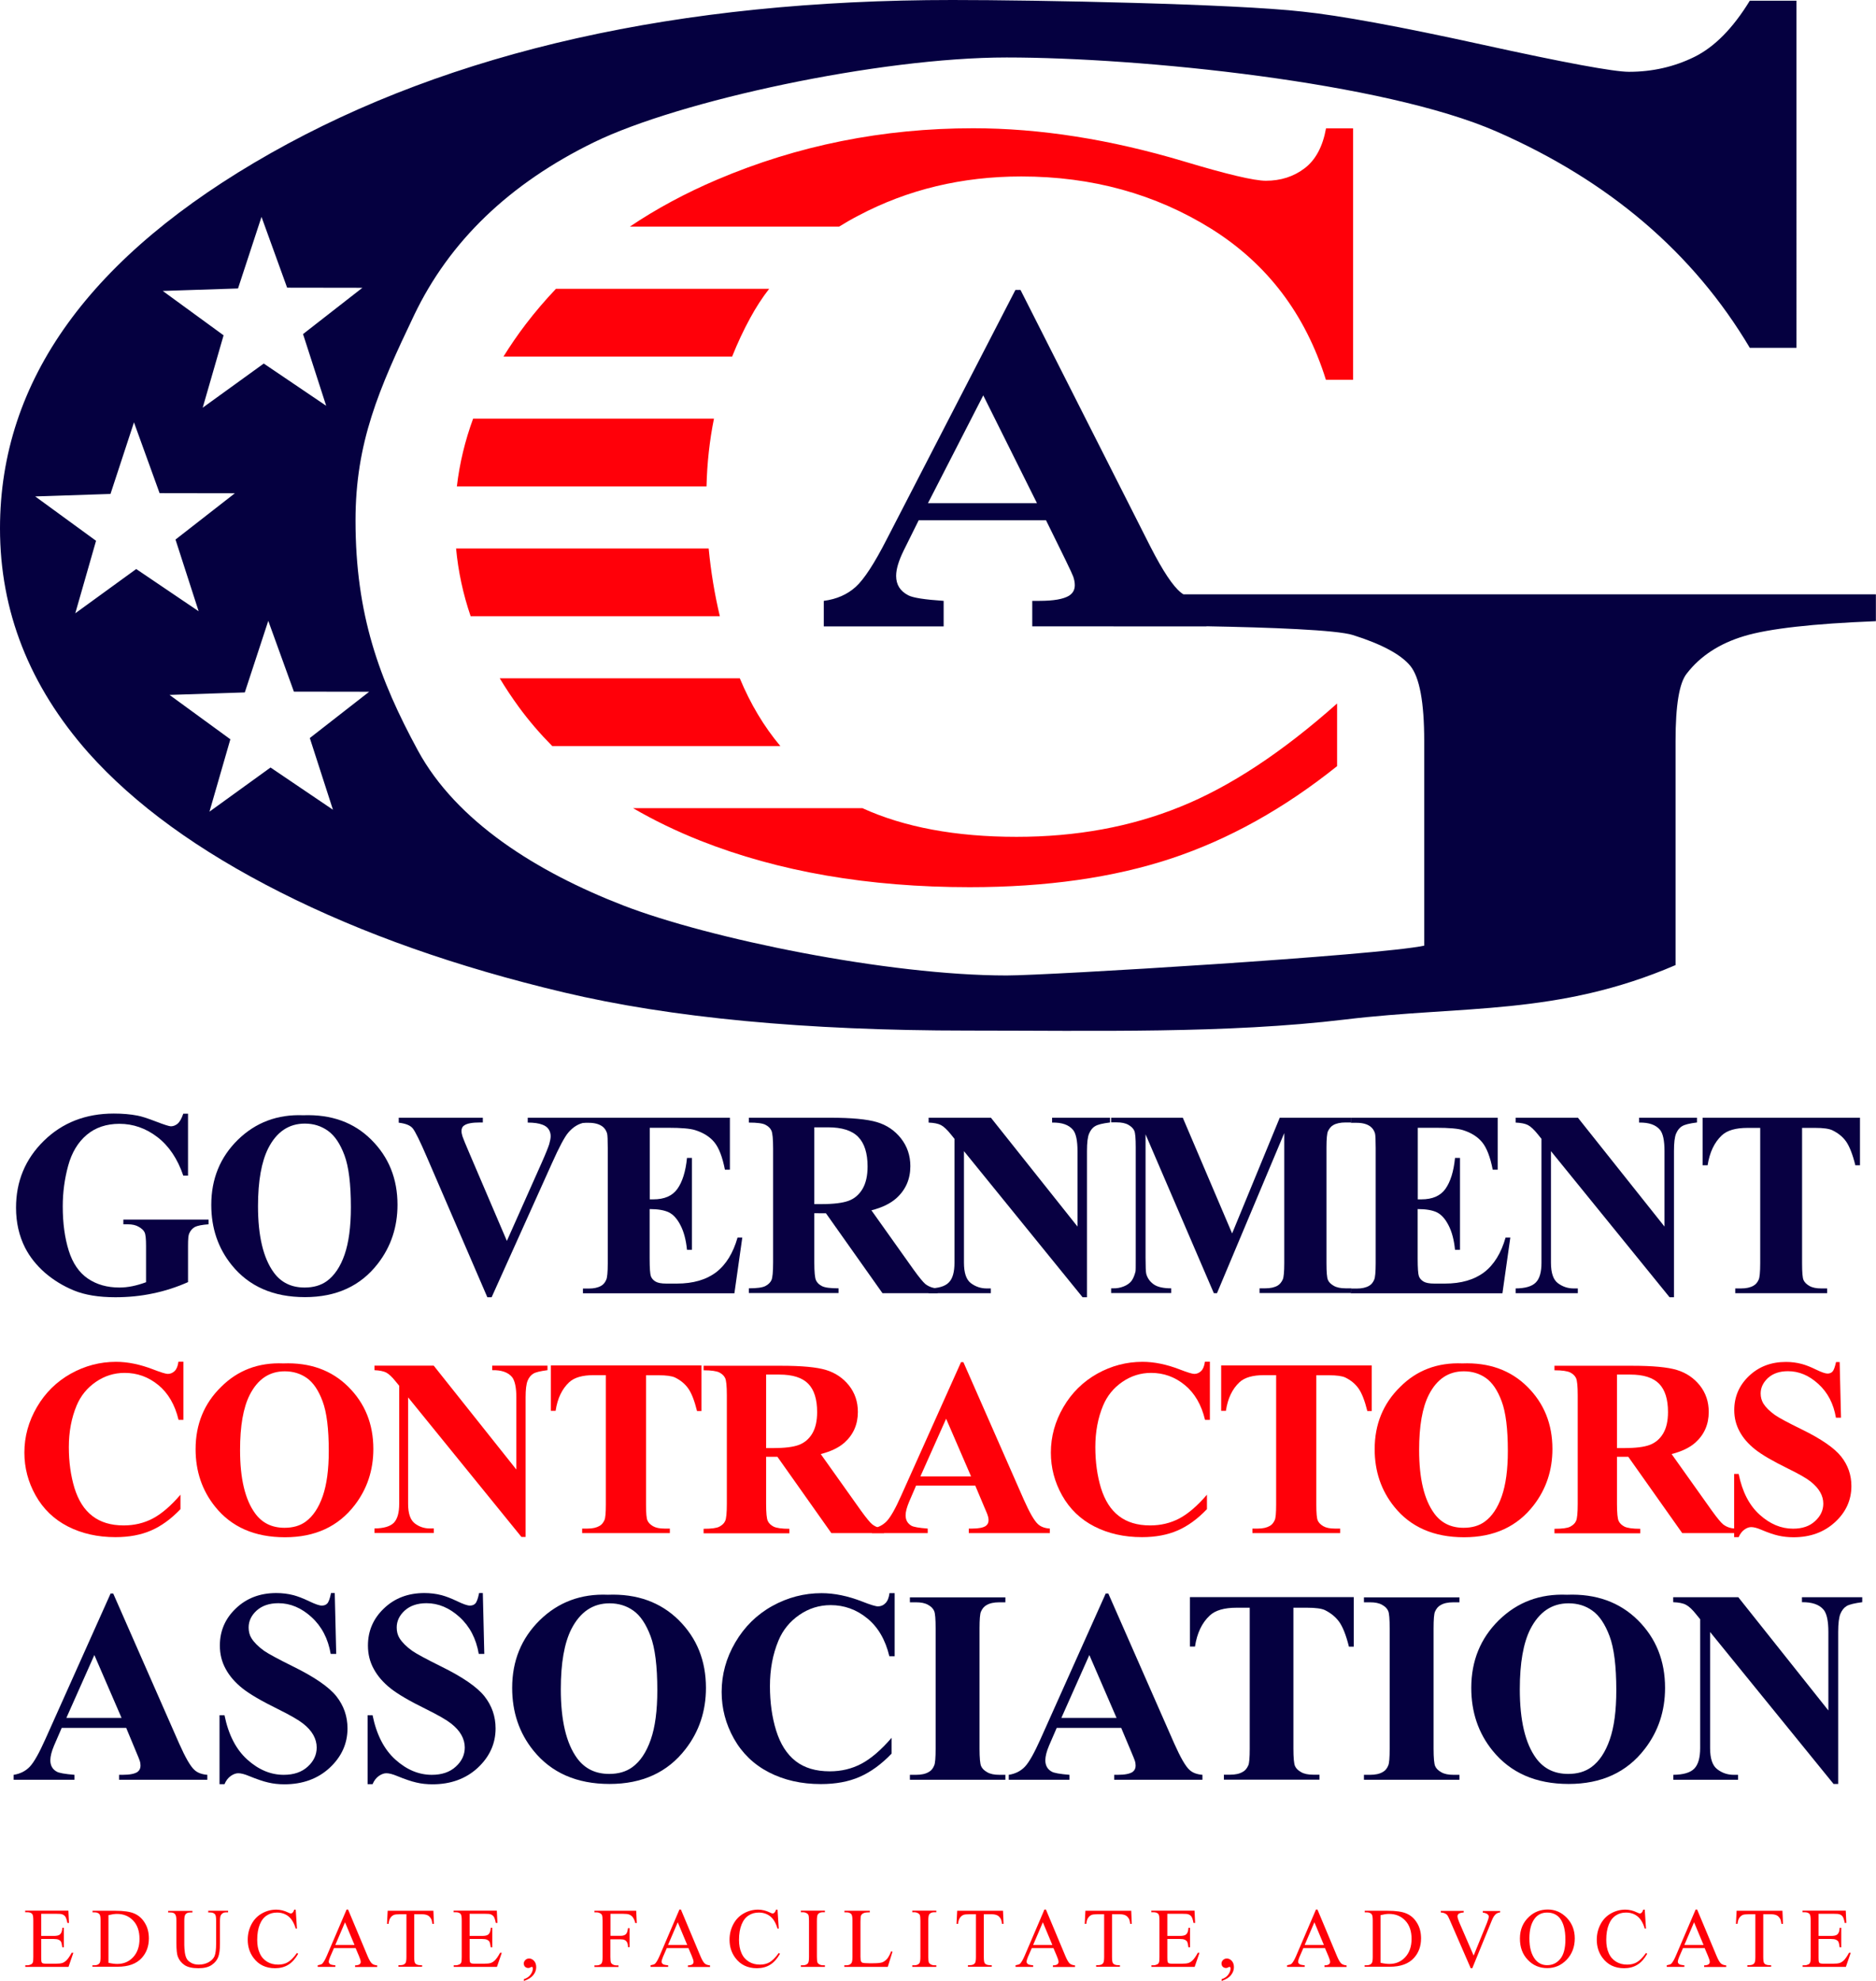 <?xml version="1.0" encoding="utf-8"?>
<!-- Generator: Adobe Illustrator 23.0.2, SVG Export Plug-In . SVG Version: 6.00 Build 0)  -->
<svg version="1.1" id="Layer_1" xmlns="http://www.w3.org/2000/svg" xmlns:xlink="http://www.w3.org/1999/xlink" x="0px" y="0px"
	 viewBox="0 0 1662.2 1754.6" style="enable-background:new 0 0 1662.2 1754.6;" xml:space="preserve">
<style type="text/css">
	.st0{fill:#080042;}
	.st1{fill:#FF0009;}
	.st2{fill:#050040;}
</style>
<g>
	<g>
		<path class="st0" d="M166.6,986.5v54.8h-4.2c-5.1-15-12.8-26.4-23-34.2c-10.2-7.8-21.4-11.7-33.6-11.7c-11.6,0-21.3,3.3-29,9.8
			c-7.7,6.5-13.2,15.6-16.4,27.3s-4.8,23.7-4.8,36c0,14.9,1.8,28,5.3,39.2c3.5,11.2,9.2,19.5,17,24.8c7.8,5.3,17.1,7.9,27.9,7.9
			c3.7,0,7.6-0.4,11.5-1.2c3.9-0.8,8-2,12.1-3.5v-32.3c0-6.1-0.4-10.1-1.3-11.9c-0.8-1.8-2.6-3.4-5.2-4.9c-2.6-1.5-5.8-2.2-9.6-2.2
			h-4v-4.2h75.5v4.2c-5.7,0.4-9.7,1.2-12,2.3c-2.3,1.2-4,3.2-5.2,5.9c-0.7,1.5-1,5-1,10.7v32.3c-9.9,4.4-20.3,7.8-31,10
			c-10.7,2.3-21.9,3.4-33.4,3.4c-14.7,0-27-2-36.7-6c-9.7-4-18.3-9.3-25.8-15.8c-7.4-6.5-13.3-13.9-17.5-22.1
			c-5.3-10.5-8-22.3-8-35.4c0-23.4,8.2-43.1,24.6-59.2c16.4-16.1,37.1-24.2,62-24.2c7.7,0,14.7,0.6,20.9,1.8
			c3.4,0.6,8.8,2.3,16.3,5.2c7.5,2.9,12,4.3,13.4,4.3c2.1,0,4.1-0.8,6-2.3c1.8-1.6,3.5-4.5,5-8.9H166.6z"/>
		<path class="st0" d="M268.7,987.8c24.8-0.9,44.9,6.3,60.3,21.7c15.5,15.4,23.2,34.6,23.2,57.6c0,19.7-5.8,37.1-17.3,52
			c-15.3,19.9-36.9,29.8-64.7,29.8c-28,0-49.6-9.5-64.9-28.4c-12.1-15-18.1-32.7-18.1-53.3c0-23.1,7.9-42.3,23.6-57.7
			C226.5,994.2,245.8,986.9,268.7,987.8z M270.1,995.2c-14.2,0-25,7.3-32.4,21.8c-6,11.9-9.1,29-9.1,51.3c0,26.5,4.7,46.1,14,58.8
			c6.5,8.9,15.6,13.3,27.3,13.3c7.9,0,14.4-1.9,19.7-5.7c6.7-4.9,12-12.7,15.7-23.4c3.7-10.7,5.6-24.7,5.6-42
			c0-20.6-1.9-35.9-5.7-46.1c-3.8-10.2-8.7-17.4-14.6-21.6C284.6,997.3,277.8,995.2,270.1,995.2z"/>
		<path class="st0" d="M518.5,990v4.2c-5.7,0.9-10.7,3.9-15.1,9.1c-3.2,3.8-8,12.8-14.3,26.9L435.6,1149h-3.8l-53.3-123.5
			c-6.4-14.9-10.7-23.6-12.9-26.2c-2.2-2.6-6.3-4.2-12.3-4.9V990h74.5v4.2h-2.5c-6.7,0-11.3,0.8-13.8,2.5c-1.8,1.1-2.6,2.8-2.6,5
			c0,1.4,0.3,3,0.9,4.9c0.6,1.9,2.7,6.9,6.2,15.1l33.1,77.4l30.7-68.9c3.7-8.3,5.9-13.9,6.8-16.7c0.8-2.8,1.3-5.2,1.3-7.2
			c0-2.3-0.6-4.3-1.8-6.1c-1.2-1.8-3-3.1-5.4-4c-3.3-1.3-7.6-1.9-13.1-1.9V990H518.5z"/>
		<path class="st0" d="M575.7,999v63.3h3.1c9.9,0,17-3.1,21.4-9.3c4.4-6.2,7.3-15.3,8.5-27.4h4.4v81.4h-4.4
			c-0.9-8.9-2.8-16.1-5.8-21.8c-2.9-5.7-6.4-9.5-10.3-11.4s-9.6-2.9-17-2.9v43.8c0,8.6,0.4,13.8,1.1,15.7c0.7,1.9,2.1,3.5,4.1,4.7
			c2,1.2,5.2,1.8,9.6,1.8h9.3c14.5,0,26.1-3.4,34.9-10.1c8.7-6.7,15-17,18.9-30.7h4.2l-7,49.4H516.5v-4.2h5.2
			c4.5,0,8.1-0.8,10.9-2.4c2-1.1,3.5-2.9,4.6-5.5c0.8-1.8,1.3-6.6,1.3-14.4v-102.2c0-7-0.2-11.3-0.6-12.9c-0.8-2.7-2.2-4.7-4.2-6.2
			c-2.9-2.1-6.9-3.2-11.9-3.2h-5.2V990h130.1v46h-4.4c-2.2-11.2-5.3-19.3-9.3-24.2c-4-4.9-9.7-8.5-17-10.8
			c-4.3-1.4-12.3-2.1-24.1-2.1H575.7z"/>
		<path class="st0" d="M721.5,1074.6v43.5c0,8.4,0.5,13.7,1.5,15.9c1,2.2,2.8,3.9,5.4,5.2c2.6,1.3,7.4,1.9,14.6,1.9v4.2h-79.5v-4.2
			c7.2,0,12.1-0.7,14.6-2c2.6-1.3,4.4-3.1,5.4-5.2c1-2.1,1.5-7.4,1.5-15.8v-100.8c0-8.4-0.5-13.7-1.5-15.9c-1-2.2-2.8-3.9-5.4-5.2
			c-2.6-1.3-7.4-1.9-14.6-1.9V990h72.2c18.8,0,32.5,1.3,41.3,3.9c8.7,2.6,15.8,7.4,21.3,14.4c5.5,7,8.3,15.2,8.3,24.6
			c0,11.5-4.1,20.9-12.4,28.4c-5.3,4.7-12.6,8.3-22.1,10.7l37.4,52.6c4.9,6.8,8.4,11,10.4,12.7c3.1,2.4,6.8,3.7,10.9,3.9v4.2h-48.9
			l-50.1-70.8H721.5z M721.5,998.4v68.1h6.5c10.6,0,18.6-1,23.8-2.9c5.3-1.9,9.4-5.5,12.4-10.5c3-5.1,4.5-11.7,4.5-19.9
			c0-11.8-2.8-20.6-8.3-26.2c-5.5-5.7-14.5-8.5-26.8-8.5H721.5z"/>
		<path class="st0" d="M878,990l76.7,96.4v-66.8c0-9.3-1.3-15.6-4-18.9c-3.7-4.4-9.8-6.6-18.5-6.4V990h51.3v4.2
			c-6.6,0.8-11,1.9-13.2,3.3c-2.3,1.3-4,3.5-5.3,6.5c-1.3,3-1.9,8.2-1.9,15.5V1149h-3.9l-105.1-129.4v98.8c0,8.9,2,15,6.1,18.1
			c4.1,3.1,8.8,4.7,14,4.7h3.7v4.2h-55.1v-4.2c8.6-0.1,14.5-1.8,17.9-5.3c3.4-3.4,5-9.3,5-17.5v-109.7l-3.3-4.1
			c-3.3-4.1-6.2-6.8-8.7-8.1c-2.5-1.3-6.2-2-10.9-2.2V990H878z"/>
		<path class="st0" d="M1091.7,1092.5l42.2-102.5h63.3v4.2h-5c-4.6,0-8.3,0.8-11,2.4c-1.9,1.1-3.4,2.9-4.6,5.4
			c-0.8,1.8-1.3,6.6-1.3,14.3v102.5c0,7.9,0.4,12.9,1.3,14.9c0.8,2,2.6,3.7,5.2,5.2c2.6,1.5,6.1,2.2,10.4,2.2h5v4.2H1116v-4.2h5
			c4.6,0,8.3-0.8,11-2.4c1.9-1.1,3.4-2.9,4.6-5.5c0.8-1.8,1.3-6.6,1.3-14.4v-115.2l-59.6,141.8h-2.8l-60.5-140.7v109.4
			c0,7.6,0.2,12.3,0.6,14.1c1,3.8,3.2,6.9,6.5,9.3c3.3,2.4,8.5,3.6,15.6,3.6v4.2h-53.2v-4.2h1.6c3.4,0.1,6.6-0.5,9.6-1.7
			c3-1.2,5.2-2.8,6.8-4.8c1.5-2,2.7-4.8,3.6-8.4c0.2-0.8,0.2-4.7,0.2-11.7v-98.3c0-7.9-0.4-12.8-1.3-14.7c-0.8-1.9-2.6-3.7-5.2-5.2
			c-2.6-1.5-6.1-2.2-10.4-2.2h-4.9V990h63.5L1091.7,1092.5z"/>
		<path class="st0" d="M1256.2,999v63.3h3.1c9.9,0,17-3.1,21.4-9.3c4.4-6.2,7.3-15.3,8.5-27.4h4.4v81.4h-4.4
			c-0.9-8.9-2.8-16.1-5.8-21.8c-2.9-5.7-6.4-9.5-10.3-11.4s-9.6-2.9-17-2.9v43.8c0,8.6,0.4,13.8,1.1,15.7c0.7,1.9,2.1,3.5,4.1,4.7
			c2,1.2,5.2,1.8,9.6,1.8h9.3c14.5,0,26.1-3.4,34.9-10.1c8.7-6.7,15-17,18.9-30.7h4.2l-7,49.4h-134.3v-4.2h5.2
			c4.5,0,8.1-0.8,10.9-2.4c2-1.1,3.5-2.9,4.6-5.5c0.8-1.8,1.3-6.6,1.3-14.4v-102.2c0-7-0.2-11.3-0.6-12.9c-0.8-2.7-2.2-4.7-4.2-6.2
			c-2.9-2.1-6.9-3.2-11.9-3.2h-5.2V990H1327v46h-4.4c-2.2-11.2-5.3-19.3-9.3-24.2c-4-4.9-9.7-8.5-17-10.8
			c-4.3-1.4-12.3-2.1-24.1-2.1H1256.2z"/>
		<path class="st0" d="M1398.1,990l76.7,96.4v-66.8c0-9.3-1.3-15.6-4-18.9c-3.7-4.4-9.8-6.6-18.5-6.4V990h51.3v4.2
			c-6.6,0.8-11,1.9-13.2,3.3c-2.3,1.3-4,3.5-5.3,6.5c-1.3,3-1.9,8.2-1.9,15.5V1149h-3.9l-105.1-129.4v98.8c0,8.9,2,15,6.1,18.1
			c4.1,3.1,8.8,4.7,14,4.7h3.7v4.2h-55.1v-4.2c8.6-0.1,14.5-1.8,17.9-5.3c3.4-3.4,5-9.3,5-17.5v-109.7l-3.3-4.1
			c-3.3-4.1-6.2-6.8-8.7-8.1c-2.5-1.3-6.2-2-10.9-2.2V990H1398.1z"/>
		<path class="st0" d="M1648,990v42.1h-4.1c-2.4-9.7-5.2-16.7-8.1-20.9s-7.1-7.6-12.3-10.1c-2.9-1.4-8-2.1-15.2-2.1h-11.6v119.9
			c0,7.9,0.4,12.9,1.3,14.9c0.9,2,2.6,3.7,5.2,5.2c2.6,1.5,6.1,2.2,10.5,2.2h5.2v4.2h-81.4v-4.2h5.2c4.5,0,8.1-0.8,10.9-2.4
			c2-1.1,3.6-2.9,4.7-5.5c0.8-1.8,1.3-6.6,1.3-14.4V999h-11.2c-10.5,0-18.1,2.2-22.8,6.6c-6.6,6.2-10.8,15-12.6,26.5h-4.4V990H1648z
			"/>
	</g>
	<g>
		<path class="st1" d="M162.5,1206.2v51.4h-4.3c-3.2-13.4-9.2-23.7-18-30.9c-8.8-7.2-18.7-10.7-29.8-10.7c-9.3,0-17.8,2.7-25.5,8
			c-7.7,5.3-13.4,12.3-17,20.9c-4.6,11-6.9,23.3-6.9,36.8c0,13.3,1.7,25.4,5,36.3c3.4,10.9,8.6,19.2,15.8,24.7
			c7.2,5.6,16.4,8.4,27.8,8.4c9.3,0,17.9-2,25.7-6.1c7.8-4.1,16-11.1,24.6-21.1v12.8c-8.3,8.7-17,15-26,18.9
			c-9,3.9-19.5,5.9-31.6,5.9c-15.8,0-29.9-3.2-42.2-9.5c-12.3-6.3-21.8-15.5-28.5-27.4c-6.7-11.9-10-24.6-10-38
			c0-14.2,3.7-27.6,11.1-40.3c7.4-12.7,17.4-22.5,30-29.6c12.6-7,26-10.5,40.1-10.5c10.4,0,21.5,2.3,33.1,6.8
			c6.7,2.6,11,3.9,12.8,3.9c2.3,0,4.4-0.9,6.1-2.6c1.7-1.7,2.8-4.4,3.3-8.2H162.5z"/>
		<path class="st1" d="M251,1207.6c23.6-0.9,42.8,6,57.6,20.7s22.2,33,22.2,55.1c0,18.8-5.5,35.4-16.5,49.7
			c-14.6,19-35.2,28.5-61.8,28.5c-26.7,0-47.4-9-61.9-27.1c-11.5-14.3-17.3-31.3-17.3-50.9c0-22,7.5-40.4,22.5-55.1
			C210.7,1213.6,229.1,1206.7,251,1207.6z M252.3,1214.6c-13.6,0-23.9,6.9-31,20.8c-5.8,11.4-8.6,27.7-8.6,49
			c0,25.3,4.5,44,13.4,56.1c6.2,8.5,14.9,12.7,26,12.7c7.5,0,13.8-1.8,18.8-5.5c6.4-4.7,11.4-12.1,15-22.4
			c3.6-10.3,5.4-23.6,5.4-40.1c0-19.6-1.8-34.3-5.5-44.1c-3.6-9.7-8.3-16.6-14-20.6C266.2,1216.6,259.7,1214.6,252.3,1214.6z"/>
		<path class="st1" d="M384.3,1209.6l73.2,92v-63.8c0-8.9-1.3-14.9-3.8-18.1c-3.5-4.2-9.4-6.3-17.6-6.1v-4h49v4
			c-6.3,0.8-10.5,1.8-12.6,3.1c-2.2,1.3-3.8,3.4-5,6.2c-1.2,2.9-1.8,7.8-1.8,14.8v123.6h-3.7l-100.4-123.6v94.3
			c0,8.5,2,14.3,5.9,17.3c3.9,3,8.4,4.5,13.4,4.5h3.5v4h-52.6v-4c8.2-0.1,13.9-1.8,17.1-5c3.2-3.3,4.8-8.9,4.8-16.7v-104.7l-3.2-3.9
			c-3.1-3.9-5.9-6.5-8.3-7.8c-2.4-1.2-5.9-1.9-10.4-2.1v-4H384.3z"/>
		<path class="st1" d="M621.5,1209.6v40.2h-3.9c-2.3-9.3-4.9-15.9-7.8-20s-6.8-7.3-11.7-9.7c-2.8-1.3-7.6-2-14.6-2h-11.1v114.5
			c0,7.6,0.4,12.3,1.3,14.2c0.8,1.9,2.5,3.6,4.9,5c2.4,1.4,5.8,2.1,10,2.1h4.9v4h-77.7v-4h4.9c4.3,0,7.8-0.8,10.4-2.3
			c1.9-1,3.4-2.8,4.5-5.3c0.8-1.8,1.2-6.3,1.2-13.8v-114.5h-10.7c-10,0-17.3,2.1-21.8,6.3c-6.3,5.9-10.4,14.3-12,25.3h-4.2v-40.2
			H621.5z"/>
		<path class="st1" d="M678.8,1290.4v41.6c0,8,0.5,13.1,1.5,15.2c1,2.1,2.7,3.7,5.2,5c2.5,1.2,7.1,1.9,13.9,1.9v4h-76v-4
			c6.9,0,11.5-0.6,14-1.9c2.4-1.3,4.2-2.9,5.1-5c1-2,1.5-7.1,1.5-15.1v-96.3c0-8-0.5-13.1-1.5-15.2c-1-2.1-2.7-3.7-5.2-5
			c-2.5-1.2-7.1-1.9-13.9-1.9v-4h69c17.9,0,31.1,1.2,39.4,3.7c8.3,2.5,15.1,7.1,20.4,13.7c5.3,6.7,7.9,14.5,7.9,23.5
			c0,10.9-3.9,20-11.8,27.1c-5,4.5-12.1,7.9-21.1,10.2l35.7,50.2c4.7,6.5,8,10.5,10,12.1c3,2.3,6.5,3.5,10.4,3.7v4h-46.7l-47.8-67.6
			H678.8z M678.8,1217.6v65h6.2c10.1,0,17.7-0.9,22.8-2.8c5-1.9,9-5.2,11.9-10.1c2.9-4.9,4.3-11.2,4.3-19c0-11.3-2.6-19.7-7.9-25.1
			c-5.3-5.4-13.8-8.1-25.6-8.1H678.8z"/>
		<path class="st1" d="M864.1,1315.8h-52.4l-6.2,14.4c-2,4.8-3.1,8.8-3.1,11.9c0,4.2,1.7,7.2,5,9.2c2,1.2,6.8,2,14.6,2.6v4h-49.4v-4
			c5.3-0.8,9.7-3,13.1-6.6c3.4-3.6,7.7-11.1,12.7-22.4l53.1-118.4h2.1l53.5,121.7c5.1,11.5,9.3,18.8,12.6,21.8
			c2.5,2.3,6,3.6,10.5,3.9v4h-71.8v-4h3c5.8,0,9.8-0.8,12.1-2.4c1.6-1.2,2.4-2.8,2.4-5c0-1.3-0.2-2.7-0.7-4
			c-0.1-0.7-1.2-3.4-3.3-8.2L864.1,1315.8z M860.4,1307.7l-22.1-51.1l-22.8,51.1H860.4z"/>
		<path class="st1" d="M1072,1206.2v51.4h-4.3c-3.2-13.4-9.2-23.7-18-30.9c-8.8-7.2-18.7-10.7-29.8-10.7c-9.3,0-17.8,2.7-25.5,8
			c-7.7,5.3-13.4,12.3-17,20.9c-4.6,11-6.9,23.3-6.9,36.8c0,13.3,1.7,25.4,5,36.3c3.4,10.9,8.6,19.2,15.8,24.7
			c7.2,5.6,16.4,8.4,27.8,8.4c9.3,0,17.9-2,25.7-6.1c7.8-4.1,16-11.1,24.6-21.1v12.8c-8.3,8.7-17,15-26,18.9
			c-9,3.9-19.5,5.9-31.6,5.9c-15.8,0-29.9-3.2-42.2-9.5c-12.3-6.3-21.8-15.5-28.5-27.4c-6.7-11.9-10-24.6-10-38
			c0-14.2,3.7-27.6,11.1-40.3c7.4-12.7,17.4-22.5,30-29.6c12.6-7,26-10.5,40.1-10.5c10.4,0,21.5,2.3,33.1,6.8
			c6.7,2.6,11,3.9,12.8,3.9c2.3,0,4.4-0.9,6.1-2.6c1.7-1.7,2.8-4.4,3.3-8.2H1072z"/>
		<path class="st1" d="M1215.4,1209.6v40.2h-3.9c-2.3-9.3-4.9-15.9-7.8-20s-6.8-7.3-11.7-9.7c-2.8-1.3-7.6-2-14.6-2h-11.1v114.5
			c0,7.6,0.4,12.3,1.3,14.2c0.8,1.9,2.5,3.6,4.9,5c2.4,1.4,5.8,2.1,10,2.1h4.9v4h-77.7v-4h4.9c4.3,0,7.8-0.8,10.4-2.3
			c1.9-1,3.4-2.8,4.5-5.3c0.8-1.8,1.2-6.3,1.2-13.8v-114.5H1120c-10,0-17.3,2.1-21.8,6.3c-6.3,5.9-10.4,14.3-12,25.3h-4.2v-40.2
			H1215.4z"/>
		<path class="st1" d="M1295.7,1207.6c23.6-0.9,42.8,6,57.6,20.7s22.2,33,22.2,55.1c0,18.8-5.5,35.4-16.5,49.7
			c-14.6,19-35.2,28.5-61.8,28.5c-26.7,0-47.4-9-61.9-27.1c-11.5-14.3-17.3-31.3-17.3-50.9c0-22,7.5-40.4,22.5-55.1
			C1255.3,1213.6,1273.8,1206.7,1295.7,1207.6z M1297,1214.6c-13.6,0-23.9,6.9-31,20.8c-5.8,11.4-8.6,27.7-8.6,49
			c0,25.3,4.5,44,13.4,56.1c6.2,8.5,14.9,12.7,26,12.7c7.5,0,13.8-1.8,18.8-5.5c6.4-4.7,11.4-12.1,15-22.4
			c3.6-10.3,5.4-23.6,5.4-40.1c0-19.6-1.8-34.3-5.5-44.1c-3.6-9.7-8.3-16.6-14-20.6C1310.9,1216.6,1304.4,1214.6,1297,1214.6z"/>
		<path class="st1" d="M1432.7,1290.4v41.6c0,8,0.5,13.1,1.5,15.2c1,2.1,2.7,3.7,5.2,5c2.5,1.2,7.1,1.9,13.9,1.9v4h-76v-4
			c6.9,0,11.5-0.6,14-1.9c2.4-1.3,4.2-2.9,5.1-5c1-2,1.5-7.1,1.5-15.1v-96.3c0-8-0.5-13.1-1.5-15.2c-1-2.1-2.7-3.7-5.2-5
			c-2.5-1.2-7.1-1.9-13.9-1.9v-4h69c17.9,0,31.1,1.2,39.4,3.7c8.3,2.5,15.1,7.1,20.4,13.7c5.3,6.7,7.9,14.5,7.9,23.5
			c0,10.9-3.9,20-11.8,27.1c-5,4.5-12.1,7.9-21.1,10.2l35.7,50.2c4.7,6.5,8,10.5,10,12.1c3,2.3,6.5,3.5,10.4,3.7v4h-46.7l-47.8-67.6
			H1432.7z M1432.7,1217.6v65h6.2c10.1,0,17.7-0.9,22.8-2.8c5-1.9,9-5.2,11.9-10.1c2.9-4.9,4.3-11.2,4.3-19
			c0-11.3-2.6-19.7-7.9-25.1c-5.3-5.4-13.8-8.1-25.6-8.1H1432.7z"/>
		<path class="st1" d="M1630,1206.2l1.2,49.5h-4.5c-2.1-12.4-7.3-22.4-15.6-29.9c-8.3-7.6-17.2-11.3-26.9-11.3c-7.4,0-13.3,2-17.7,6
			c-4.3,4-6.5,8.6-6.5,13.7c0,3.3,0.8,6.2,2.3,8.8c2.1,3.4,5.5,6.8,10.2,10.2c3.4,2.4,11.3,6.7,23.8,12.8
			c17.4,8.5,29.1,16.6,35.1,24.2c6,7.6,9,16.3,9,26c0,12.4-4.8,23.1-14.5,32c-9.7,8.9-21.9,13.4-36.8,13.4c-4.7,0-9.1-0.5-13.2-1.4
			s-9.4-2.7-15.7-5.4c-3.5-1.5-6.4-2.2-8.6-2.2c-1.9,0-3.9,0.7-6,2.2c-2.1,1.5-3.8,3.7-5.1,6.7h-4v-56h4
			c3.2,15.8,9.4,27.8,18.6,36.1c9.2,8.3,19,12.4,29.6,12.4c8.2,0,14.7-2.2,19.5-6.7c4.9-4.5,7.3-9.6,7.3-15.5
			c0-3.5-0.9-6.9-2.8-10.2s-4.7-6.4-8.5-9.4c-3.8-3-10.5-6.8-20.1-11.5c-13.5-6.6-23.2-12.3-29.1-17c-5.9-4.7-10.5-9.9-13.6-15.7
			c-3.2-5.8-4.8-12.1-4.8-19c0-11.8,4.3-21.9,13-30.2c8.7-8.3,19.6-12.5,32.8-12.5c4.8,0,9.5,0.6,14,1.8c3.4,0.9,7.6,2.5,12.5,4.9
			c4.9,2.4,8.4,3.6,10.3,3.6c1.9,0,3.4-0.6,4.5-1.8c1.1-1.2,2.1-4,3.1-8.4H1630z"/>
	</g>
	<g>
		<path class="st1" d="M36.5,1695.1v19.6h10.9c2.8,0,4.7-0.4,5.7-1.3c1.3-1.1,2-3.1,2.1-5.9h1.4v17.3h-1.4c-0.3-2.4-0.7-4-1-4.7
			c-0.4-0.9-1.2-1.5-2.2-2c-1-0.5-2.5-0.7-4.6-0.7H36.5v16.4c0,2.2,0.1,3.5,0.3,4c0.2,0.5,0.5,0.9,1,1.1s1.4,0.4,2.8,0.4h8.4
			c2.8,0,4.8-0.2,6.1-0.6c1.3-0.4,2.5-1.2,3.7-2.3c1.5-1.5,3.1-3.8,4.7-6.8h1.5l-4.3,12.5H22.4v-1.4h1.8c1.2,0,2.3-0.3,3.3-0.8
			c0.8-0.4,1.3-1,1.6-1.8c0.3-0.8,0.4-2.4,0.4-4.8v-32.3c0-3.1-0.3-5.1-1-5.8c-0.9-1-2.3-1.5-4.4-1.5h-1.8v-1.4h38.3l0.5,10.9h-1.4
			c-0.5-2.6-1.1-4.4-1.7-5.4c-0.6-1-1.5-1.7-2.8-2.2c-1-0.4-2.7-0.5-5.2-0.5H36.5z"/>
		<path class="st1" d="M81.9,1742.1v-1.4h1.9c2.1,0,3.6-0.7,4.5-2c0.5-0.8,0.8-2.6,0.8-5.4v-32.1c0-3.1-0.3-5-1-5.8
			c-1-1.1-2.4-1.6-4.2-1.6h-1.9v-1.4h20.2c7.4,0,13.1,0.8,16.9,2.5c3.9,1.7,7,4.5,9.3,8.4c2.4,3.9,3.5,8.5,3.5,13.6
			c0,6.9-2.1,12.7-6.3,17.3c-4.7,5.2-11.9,7.8-21.5,7.8H81.9z M96.1,1738.5c3.1,0.7,5.7,1,7.8,1c5.7,0,10.4-2,14.1-6
			c3.7-4,5.6-9.4,5.6-16.2c0-6.9-1.9-12.3-5.6-16.2s-8.5-5.9-14.4-5.9c-2.2,0-4.7,0.4-7.5,1.1V1738.5z"/>
		<path class="st1" d="M184.5,1693.8v-1.4h17.6v1.4h-1.9c-2,0-3.5,0.8-4.5,2.5c-0.5,0.8-0.8,2.5-0.8,5.3v20.1c0,5-0.5,8.8-1.5,11.6
			c-1,2.7-2.9,5.1-5.8,7.1c-2.9,2-6.8,2.9-11.8,2.9c-5.4,0-9.5-0.9-12.3-2.8c-2.8-1.9-4.8-4.4-6-7.6c-0.8-2.2-1.2-6.2-1.2-12.2
			v-19.4c0-3.1-0.4-5.1-1.3-6c-0.8-1-2.2-1.4-4.1-1.4h-1.9v-1.4h21.5v1.4h-1.9c-2.1,0-3.5,0.6-4.4,1.9c-0.6,0.9-0.9,2.7-0.9,5.5
			v21.6c0,1.9,0.2,4.1,0.5,6.6c0.4,2.5,1,4.4,1.9,5.8c0.9,1.4,2.3,2.5,4,3.4c1.7,0.9,3.9,1.4,6.4,1.4c3.2,0,6.2-0.7,8.7-2.1
			s4.3-3.2,5.3-5.4c0.9-2.2,1.4-6,1.4-11.2v-20.1c0-3.1-0.3-5-1-5.8c-1-1.1-2.4-1.6-4.2-1.6H184.5z"/>
		<path class="st1" d="M262,1691.3l1.1,16.9H262c-1.5-5.1-3.7-8.7-6.5-10.9s-6.2-3.3-10.1-3.3c-3.3,0-6.3,0.8-8.9,2.5
			c-2.7,1.7-4.8,4.3-6.3,8c-1.5,3.7-2.3,8.2-2.3,13.7c0,4.5,0.7,8.4,2.2,11.7c1.4,3.3,3.6,5.8,6.5,7.6c2.9,1.8,6.2,2.6,9.9,2.6
			c3.2,0,6.1-0.7,8.5-2.1s5.2-4.1,8.1-8.2l1.1,0.7c-2.5,4.4-5.4,7.7-8.7,9.7c-3.3,2.1-7.3,3.1-11.8,3.1c-8.2,0-14.6-3.1-19.1-9.2
			c-3.4-4.5-5.1-9.9-5.1-16c0-5,1.1-9.5,3.3-13.7c2.2-4.2,5.3-7.4,9.2-9.6s8.1-3.4,12.8-3.4c3.6,0,7.1,0.9,10.6,2.6
			c1,0.5,1.8,0.8,2.2,0.8c0.7,0,1.2-0.2,1.7-0.7c0.6-0.7,1.1-1.6,1.4-2.7H262z"/>
		<path class="st1" d="M315.1,1725.5h-19.2l-3.4,7.8c-0.8,1.9-1.2,3.4-1.2,4.3c0,0.8,0.4,1.4,1.1,2s2.3,0.9,4.7,1.1v1.4h-15.6v-1.4
			c2.1-0.4,3.4-0.8,4-1.4c1.2-1.2,2.6-3.6,4.1-7.1l17.5-40.9h1.3l17.3,41.3c1.4,3.3,2.7,5.5,3.8,6.5c1.1,1,2.7,1.5,4.7,1.7v1.4
			h-19.6v-1.4c2-0.1,3.3-0.4,4-1c0.7-0.6,1-1.2,1-2.1c0-1.1-0.5-2.8-1.5-5.1L315.1,1725.5z M314.1,1722.7l-8.4-20.1l-8.6,20.1H314.1
			z"/>
		<path class="st1" d="M384,1692.4l0.5,11.6h-1.4c-0.3-2.1-0.6-3.5-1.1-4.4c-0.8-1.4-1.8-2.5-3-3.1s-2.9-1-5-1h-7v37.9
			c0,3.1,0.3,5,1,5.7c0.9,1,2.4,1.5,4.3,1.5h1.7v1.4H353v-1.4h1.8c2.1,0,3.6-0.6,4.5-1.9c0.5-0.8,0.8-2.6,0.8-5.3v-37.9h-6
			c-2.3,0-4,0.2-4.9,0.5c-1.3,0.5-2.4,1.4-3.3,2.7s-1.4,3.1-1.6,5.3h-1.4l0.6-11.6H384z"/>
		<path class="st1" d="M416.1,1695.1v19.6H427c2.8,0,4.7-0.4,5.7-1.3c1.3-1.1,2-3.1,2.1-5.9h1.4v17.3h-1.4c-0.3-2.4-0.7-4-1-4.7
			c-0.4-0.9-1.2-1.5-2.2-2c-1-0.5-2.5-0.7-4.6-0.7h-10.9v16.4c0,2.2,0.1,3.5,0.3,4c0.2,0.5,0.5,0.9,1,1.1s1.4,0.4,2.8,0.4h8.4
			c2.8,0,4.8-0.2,6.1-0.6c1.3-0.4,2.5-1.2,3.7-2.3c1.5-1.5,3.1-3.8,4.7-6.8h1.5l-4.3,12.5h-38.3v-1.4h1.8c1.2,0,2.3-0.3,3.3-0.8
			c0.8-0.4,1.3-1,1.6-1.8c0.3-0.8,0.4-2.4,0.4-4.8v-32.3c0-3.1-0.3-5.1-1-5.8c-0.9-1-2.3-1.5-4.4-1.5h-1.8v-1.4h38.3l0.5,10.9h-1.4
			c-0.5-2.6-1.1-4.4-1.7-5.4c-0.6-1-1.5-1.7-2.8-2.2c-1-0.4-2.7-0.5-5.2-0.5H416.1z"/>
		<path class="st1" d="M464.2,1754.6v-1.6c2.5-0.8,4.5-2.1,5.8-3.9s2.1-3.6,2.1-5.5c0-0.5-0.1-0.9-0.3-1.2c-0.2-0.2-0.3-0.3-0.5-0.3
			c-0.3,0-0.9,0.2-1.8,0.7c-0.4,0.2-0.9,0.3-1.4,0.3c-1.2,0-2.1-0.4-2.9-1.1c-0.7-0.7-1.1-1.7-1.1-2.9c0-1.2,0.5-2.2,1.4-3.1
			c0.9-0.9,2-1.3,3.4-1.3c1.6,0,3,0.7,4.3,2.1c1.3,1.4,1.9,3.3,1.9,5.6c0,2.5-0.9,4.9-2.6,7C470.7,1751.6,468,1753.3,464.2,1754.6z"
			/>
		<path class="st1" d="M540.9,1695.1v19.5h9c2.1,0,3.6-0.5,4.6-1.4c1-0.9,1.6-2.7,1.9-5.4h1.4v16.8h-1.4c0-1.9-0.3-3.3-0.8-4.2
			c-0.5-0.9-1.1-1.6-2-2c-0.8-0.5-2.1-0.7-3.8-0.7h-9v15.6c0,2.5,0.2,4.2,0.5,5c0.2,0.6,0.8,1.1,1.5,1.6c1.1,0.6,2.2,0.9,3.4,0.9
			h1.8v1.4h-21.3v-1.4h1.8c2.1,0,3.5-0.6,4.5-1.8c0.6-0.8,0.9-2.7,0.9-5.6v-32.1c0-2.5-0.2-4.2-0.5-5c-0.2-0.6-0.7-1.1-1.5-1.6
			c-1.1-0.6-2.2-0.9-3.4-0.9h-1.8v-1.4h37l0.5,10.9h-1.3c-0.6-2.3-1.4-4-2.2-5.1c-0.8-1.1-1.9-1.9-3.1-2.4c-1.2-0.5-3.1-0.7-5.7-0.7
			H540.9z"/>
		<path class="st1" d="M610,1725.5h-19.2l-3.4,7.8c-0.8,1.9-1.2,3.4-1.2,4.3c0,0.8,0.4,1.4,1.1,2s2.3,0.9,4.7,1.1v1.4h-15.6v-1.4
			c2.1-0.4,3.4-0.8,4-1.4c1.2-1.2,2.6-3.6,4.1-7.1l17.5-40.9h1.3l17.3,41.3c1.4,3.3,2.7,5.5,3.8,6.5c1.1,1,2.7,1.5,4.7,1.7v1.4
			h-19.6v-1.4c2-0.1,3.3-0.4,4-1c0.7-0.6,1-1.2,1-2.1c0-1.1-0.5-2.8-1.5-5.1L610,1725.5z M608.9,1722.7l-8.4-20.1l-8.6,20.1H608.9z"
			/>
		<path class="st1" d="M688.9,1691.3l1.1,16.9h-1.1c-1.5-5.1-3.7-8.7-6.5-10.9s-6.2-3.3-10.1-3.3c-3.3,0-6.3,0.8-8.9,2.5
			c-2.7,1.7-4.8,4.3-6.3,8c-1.5,3.7-2.3,8.2-2.3,13.7c0,4.5,0.7,8.4,2.2,11.7c1.4,3.3,3.6,5.8,6.5,7.6c2.9,1.8,6.2,2.6,9.9,2.6
			c3.2,0,6.1-0.7,8.5-2.1s5.2-4.1,8.1-8.2l1.1,0.7c-2.5,4.4-5.4,7.7-8.7,9.7c-3.3,2.1-7.3,3.1-11.8,3.1c-8.2,0-14.6-3.1-19.1-9.2
			c-3.4-4.5-5.1-9.9-5.1-16c0-5,1.1-9.5,3.3-13.7c2.2-4.2,5.3-7.4,9.2-9.6s8.1-3.4,12.8-3.4c3.6,0,7.1,0.9,10.6,2.6
			c1,0.5,1.8,0.8,2.2,0.8c0.7,0,1.2-0.2,1.7-0.7c0.6-0.7,1.1-1.6,1.4-2.7H688.9z"/>
		<path class="st1" d="M730.9,1740.7v1.4h-21.3v-1.4h1.8c2.1,0,3.5-0.6,4.5-1.8c0.6-0.8,0.9-2.7,0.9-5.6v-32.1c0-2.5-0.2-4.2-0.5-5
			c-0.2-0.6-0.7-1.1-1.5-1.6c-1.1-0.6-2.2-0.9-3.4-0.9h-1.8v-1.4h21.3v1.4h-1.8c-2,0-3.5,0.6-4.4,1.8c-0.6,0.8-0.9,2.7-0.9,5.6v32.1
			c0,2.5,0.2,4.2,0.5,5c0.2,0.6,0.8,1.1,1.5,1.6c1,0.6,2.2,0.9,3.3,0.9H730.9z"/>
		<path class="st1" d="M789.6,1728.3l1.2,0.3l-4.2,13.5h-38.5v-1.4h1.9c2.1,0,3.6-0.7,4.5-2.1c0.5-0.8,0.8-2.6,0.8-5.4v-32
			c0-3.1-0.3-5-1-5.8c-1-1.1-2.4-1.6-4.2-1.6h-1.9v-1.4h22.5v1.4c-2.6,0-4.5,0.2-5.5,0.7c-1.1,0.5-1.8,1.2-2.2,1.9s-0.6,2.6-0.6,5.6
			v31.2c0,2,0.2,3.4,0.6,4.2c0.3,0.5,0.7,0.9,1.4,1.1c0.6,0.2,2.5,0.4,5.7,0.4h3.6c3.8,0,6.5-0.3,8-0.8c1.5-0.6,2.9-1.6,4.2-3
			C787.1,1733.7,788.4,1731.4,789.6,1728.3z"/>
		<path class="st1" d="M829.6,1740.7v1.4h-21.3v-1.4h1.8c2.1,0,3.5-0.6,4.5-1.8c0.6-0.8,0.9-2.7,0.9-5.6v-32.1c0-2.5-0.2-4.2-0.5-5
			c-0.2-0.6-0.7-1.1-1.5-1.6c-1.1-0.6-2.2-0.9-3.4-0.9h-1.8v-1.4h21.3v1.4h-1.8c-2,0-3.5,0.6-4.4,1.8c-0.6,0.8-0.9,2.7-0.9,5.6v32.1
			c0,2.5,0.2,4.2,0.5,5c0.2,0.6,0.8,1.1,1.5,1.6c1,0.6,2.2,0.9,3.3,0.9H829.6z"/>
		<path class="st1" d="M888.7,1692.4l0.5,11.6h-1.4c-0.3-2.1-0.6-3.5-1.1-4.4c-0.8-1.4-1.8-2.5-3-3.1s-2.9-1-5-1h-7v37.9
			c0,3.1,0.3,5,1,5.7c0.9,1,2.4,1.5,4.3,1.5h1.7v1.4h-21.1v-1.4h1.8c2.1,0,3.6-0.6,4.5-1.9c0.5-0.8,0.8-2.6,0.8-5.3v-37.9h-6
			c-2.3,0-4,0.2-4.9,0.5c-1.3,0.5-2.4,1.4-3.3,2.7s-1.4,3.1-1.6,5.3h-1.4l0.6-11.6H888.7z"/>
		<path class="st1" d="M933.4,1725.5h-19.2l-3.4,7.8c-0.8,1.9-1.2,3.4-1.2,4.3c0,0.8,0.4,1.4,1.1,2s2.3,0.9,4.7,1.1v1.4h-15.6v-1.4
			c2.1-0.4,3.4-0.8,4-1.4c1.2-1.2,2.6-3.6,4.1-7.1l17.5-40.9h1.3l17.3,41.3c1.4,3.3,2.7,5.5,3.8,6.5c1.1,1,2.7,1.5,4.7,1.7v1.4
			h-19.6v-1.4c2-0.1,3.3-0.4,4-1c0.7-0.6,1-1.2,1-2.1c0-1.1-0.5-2.8-1.5-5.1L933.4,1725.5z M932.4,1722.7l-8.4-20.1l-8.6,20.1H932.4
			z"/>
		<path class="st1" d="M1002.3,1692.4l0.5,11.6h-1.4c-0.3-2.1-0.6-3.5-1.1-4.4c-0.8-1.4-1.8-2.5-3-3.1s-2.9-1-5-1h-7v37.9
			c0,3.1,0.3,5,1,5.7c0.9,1,2.4,1.5,4.3,1.5h1.7v1.4h-21.1v-1.4h1.8c2.1,0,3.6-0.6,4.5-1.9c0.5-0.8,0.8-2.6,0.8-5.3v-37.9h-6
			c-2.3,0-4,0.2-4.9,0.5c-1.3,0.5-2.4,1.4-3.3,2.7s-1.4,3.1-1.6,5.3h-1.4l0.6-11.6H1002.3z"/>
		<path class="st1" d="M1034.3,1695.1v19.6h10.9c2.8,0,4.7-0.4,5.7-1.3c1.3-1.1,2-3.1,2.1-5.9h1.4v17.3h-1.4c-0.3-2.4-0.7-4-1-4.7
			c-0.4-0.9-1.2-1.5-2.2-2c-1-0.5-2.5-0.7-4.6-0.7h-10.9v16.4c0,2.2,0.1,3.5,0.3,4c0.2,0.5,0.5,0.9,1,1.1s1.4,0.4,2.8,0.4h8.4
			c2.8,0,4.8-0.2,6.1-0.6c1.3-0.4,2.5-1.2,3.7-2.3c1.5-1.5,3.1-3.8,4.7-6.8h1.5l-4.3,12.5h-38.3v-1.4h1.8c1.2,0,2.3-0.3,3.3-0.8
			c0.8-0.4,1.3-1,1.6-1.8c0.3-0.8,0.4-2.4,0.4-4.8v-32.3c0-3.1-0.3-5.1-1-5.8c-0.9-1-2.3-1.5-4.4-1.5h-1.8v-1.4h38.3l0.5,10.9h-1.4
			c-0.5-2.6-1.1-4.4-1.7-5.4c-0.6-1-1.5-1.7-2.8-2.2c-1-0.4-2.7-0.5-5.2-0.5H1034.3z"/>
		<path class="st1" d="M1082.4,1754.6v-1.6c2.5-0.8,4.5-2.1,5.8-3.9s2.1-3.6,2.1-5.5c0-0.5-0.1-0.9-0.3-1.2
			c-0.2-0.2-0.3-0.3-0.5-0.3c-0.3,0-0.9,0.2-1.8,0.7c-0.4,0.2-0.9,0.3-1.4,0.3c-1.2,0-2.1-0.4-2.9-1.1c-0.7-0.7-1.1-1.7-1.1-2.9
			c0-1.2,0.5-2.2,1.4-3.1c0.9-0.9,2-1.3,3.4-1.3c1.6,0,3,0.7,4.3,2.1c1.3,1.4,1.9,3.3,1.9,5.6c0,2.5-0.9,4.9-2.6,7
			C1089,1751.6,1086.2,1753.3,1082.4,1754.6z"/>
		<path class="st1" d="M1174,1725.5h-19.2l-3.4,7.8c-0.8,1.9-1.2,3.4-1.2,4.3c0,0.8,0.4,1.4,1.1,2s2.3,0.9,4.7,1.1v1.4h-15.6v-1.4
			c2.1-0.4,3.4-0.8,4-1.4c1.2-1.2,2.6-3.6,4.1-7.1l17.5-40.9h1.3l17.3,41.3c1.4,3.3,2.7,5.5,3.8,6.5c1.1,1,2.7,1.5,4.7,1.7v1.4
			h-19.6v-1.4c2-0.1,3.3-0.4,4-1c0.7-0.6,1-1.2,1-2.1c0-1.1-0.5-2.8-1.5-5.1L1174,1725.5z M1173,1722.7l-8.4-20.1l-8.6,20.1H1173z"
			/>
		<path class="st1" d="M1209.1,1742.1v-1.4h1.9c2.1,0,3.6-0.7,4.5-2c0.5-0.8,0.8-2.6,0.8-5.4v-32.1c0-3.1-0.3-5-1-5.8
			c-1-1.1-2.4-1.6-4.2-1.6h-1.9v-1.4h20.2c7.4,0,13.1,0.8,16.9,2.5c3.9,1.7,7,4.5,9.3,8.4c2.4,3.9,3.5,8.5,3.5,13.6
			c0,6.9-2.1,12.7-6.3,17.3c-4.7,5.2-11.9,7.8-21.5,7.8H1209.1z M1223.2,1738.5c3.1,0.7,5.7,1,7.8,1c5.7,0,10.4-2,14.1-6
			c3.7-4,5.6-9.4,5.6-16.2c0-6.9-1.9-12.3-5.6-16.2s-8.5-5.9-14.4-5.9c-2.2,0-4.7,0.4-7.5,1.1V1738.5z"/>
		<path class="st1" d="M1329.2,1692.4v1.4c-1.8,0.3-3.1,0.9-4,1.7c-1.3,1.2-2.4,3-3.4,5.5l-17.3,42.3h-1.4l-18.6-42.8
			c-1-2.2-1.6-3.5-2-4c-0.6-0.8-1.4-1.3-2.3-1.8c-0.9-0.4-2.1-0.7-3.6-0.8v-1.4h20.3v1.4c-2.3,0.2-3.8,0.6-4.5,1.2s-1,1.3-1,2.2
			c0,1.2,0.6,3.1,1.7,5.7l12.6,29.1l11.7-28.7c1.1-2.8,1.7-4.8,1.7-5.9c0-0.7-0.4-1.4-1.1-2c-0.7-0.6-1.9-1.1-3.6-1.4
			c-0.1,0-0.3-0.1-0.6-0.1v-1.4H1329.2z"/>
		<path class="st1" d="M1371.4,1691.3c6.4,0,12,2.4,16.8,7.3c4.7,4.9,7.1,11,7.1,18.3c0,7.5-2.4,13.8-7.1,18.8
			c-4.8,5-10.5,7.5-17.3,7.5c-6.8,0-12.6-2.4-17.2-7.3c-4.7-4.9-7-11.1-7-18.9c0-7.9,2.7-14.3,8.1-19.3
			C1359.4,1693.4,1365,1691.3,1371.4,1691.3z M1370.8,1694c-4.4,0-8,1.6-10.7,4.9c-3.3,4.1-5,10.1-5,18c0,8.1,1.7,14.3,5.2,18.7
			c2.7,3.3,6.2,5,10.5,5c4.7,0,8.5-1.8,11.6-5.5c3-3.6,4.6-9.4,4.6-17.2c0-8.5-1.7-14.8-5-19C1379.2,1695.6,1375.5,1694,1370.8,1694
			z"/>
		<path class="st1" d="M1457.3,1691.3l1.1,16.9h-1.1c-1.5-5.1-3.7-8.7-6.5-10.9s-6.2-3.3-10.1-3.3c-3.3,0-6.3,0.8-8.9,2.5
			c-2.7,1.7-4.8,4.3-6.3,8c-1.5,3.7-2.3,8.2-2.3,13.7c0,4.5,0.7,8.4,2.2,11.7c1.4,3.3,3.6,5.8,6.5,7.6c2.9,1.8,6.2,2.6,9.9,2.6
			c3.2,0,6.1-0.7,8.5-2.1s5.2-4.1,8.1-8.2l1.1,0.7c-2.5,4.4-5.4,7.7-8.7,9.7c-3.3,2.1-7.3,3.1-11.8,3.1c-8.2,0-14.6-3.1-19.1-9.2
			c-3.4-4.5-5.1-9.9-5.1-16c0-5,1.1-9.5,3.3-13.7c2.2-4.2,5.3-7.4,9.2-9.6s8.1-3.4,12.8-3.4c3.6,0,7.1,0.9,10.6,2.6
			c1,0.5,1.8,0.8,2.2,0.8c0.7,0,1.2-0.2,1.7-0.7c0.6-0.7,1.1-1.6,1.4-2.7H1457.3z"/>
		<path class="st1" d="M1510.4,1725.5h-19.2l-3.4,7.8c-0.8,1.9-1.2,3.4-1.2,4.3c0,0.8,0.4,1.4,1.1,2s2.3,0.9,4.7,1.1v1.4h-15.6v-1.4
			c2.1-0.4,3.4-0.8,4-1.4c1.2-1.2,2.6-3.6,4.1-7.1l17.5-40.9h1.3l17.3,41.3c1.4,3.3,2.7,5.5,3.8,6.5c1.1,1,2.7,1.5,4.7,1.7v1.4
			h-19.6v-1.4c2-0.1,3.3-0.4,4-1c0.7-0.6,1-1.2,1-2.1c0-1.1-0.5-2.8-1.5-5.1L1510.4,1725.5z M1509.4,1722.7l-8.4-20.1l-8.6,20.1
			H1509.4z"/>
		<path class="st1" d="M1579.3,1692.4l0.5,11.6h-1.4c-0.3-2.1-0.6-3.5-1.1-4.4c-0.8-1.4-1.8-2.5-3-3.1s-2.9-1-5-1h-7v37.9
			c0,3.1,0.3,5,1,5.7c0.9,1,2.4,1.5,4.3,1.5h1.7v1.4h-21.1v-1.4h1.8c2.1,0,3.6-0.6,4.5-1.9c0.5-0.8,0.8-2.6,0.8-5.3v-37.9h-6
			c-2.3,0-4,0.2-4.9,0.5c-1.3,0.5-2.4,1.4-3.3,2.7s-1.4,3.1-1.6,5.3h-1.4l0.6-11.6H1579.3z"/>
		<path class="st1" d="M1611.3,1695.1v19.6h10.9c2.8,0,4.7-0.4,5.7-1.3c1.3-1.1,2-3.1,2.1-5.9h1.4v17.3h-1.4c-0.3-2.4-0.7-4-1-4.7
			c-0.4-0.9-1.2-1.5-2.2-2c-1-0.5-2.5-0.7-4.6-0.7h-10.9v16.4c0,2.2,0.1,3.5,0.3,4c0.2,0.5,0.5,0.9,1,1.1s1.4,0.4,2.8,0.4h8.4
			c2.8,0,4.8-0.2,6.1-0.6c1.3-0.4,2.5-1.2,3.7-2.3c1.5-1.5,3.1-3.8,4.7-6.8h1.5l-4.3,12.5h-38.3v-1.4h1.8c1.2,0,2.3-0.3,3.3-0.8
			c0.8-0.4,1.3-1,1.6-1.8c0.3-0.8,0.4-2.4,0.4-4.8v-32.3c0-3.1-0.3-5.1-1-5.8c-0.9-1-2.3-1.5-4.4-1.5h-1.8v-1.4h38.3l0.5,10.9h-1.4
			c-0.5-2.6-1.1-4.4-1.7-5.4c-0.6-1-1.5-1.7-2.8-2.2c-1-0.4-2.7-0.5-5.2-0.5H1611.3z"/>
	</g>
	<g>
		<path class="st2" d="M111.8,1530.4H54.7l-6.8,15.7c-2.2,5.2-3.3,9.6-3.3,13c0,4.5,1.8,7.9,5.5,10c2.1,1.3,7.4,2.2,15.9,2.9v4.4
			H12.1v-4.4c5.8-0.9,10.6-3.3,14.3-7.2c3.7-3.9,8.3-12.1,13.8-24.4l57.8-129h2.3l58.3,132.6c5.6,12.6,10.1,20.5,13.7,23.7
			c2.7,2.5,6.5,3.9,11.4,4.3v4.4h-78.2v-4.4h3.2c6.3,0,10.7-0.9,13.2-2.6c1.7-1.3,2.6-3.1,2.6-5.5c0-1.4-0.2-2.9-0.7-4.4
			c-0.2-0.7-1.4-3.7-3.6-8.9L111.8,1530.4z M107.7,1521.6l-24.1-55.7l-24.8,55.7H107.7z"/>
		<path class="st2" d="M296.6,1411l1.3,53.9h-4.9c-2.3-13.5-8-24.4-17-32.6c-9-8.2-18.8-12.3-29.3-12.3c-8.1,0-14.5,2.2-19.3,6.5
			c-4.7,4.3-7.1,9.3-7.1,15c0,3.6,0.8,6.8,2.5,9.5c2.3,3.7,6,7.4,11.1,11.1c3.7,2.6,12.4,7.3,25.9,14c18.9,9.3,31.7,18.1,38.3,26.4
			c6.5,8.3,9.8,17.7,9.8,28.4c0,13.5-5.3,25.1-15.8,34.9c-10.5,9.7-23.9,14.6-40.1,14.6c-5.1,0-9.9-0.5-14.4-1.6
			c-4.5-1-10.2-3-17.1-5.8c-3.8-1.6-7-2.4-9.4-2.4c-2.1,0-4.3,0.8-6.6,2.4c-2.3,1.6-4.2,4-5.6,7.3h-4.4v-61.1h4.4
			c3.5,17.2,10.2,30.3,20.2,39.3c10,9,20.7,13.5,32.3,13.5c8.9,0,16-2.4,21.3-7.3c5.3-4.8,7.9-10.5,7.9-16.9c0-3.8-1-7.5-3-11.1
			c-2-3.6-5.1-7-9.2-10.2c-4.1-3.2-11.4-7.4-21.9-12.6c-14.7-7.2-25.3-13.4-31.7-18.5c-6.4-5.1-11.4-10.8-14.8-17.1
			c-3.5-6.3-5.2-13.2-5.2-20.8c0-12.9,4.7-23.9,14.2-32.9c9.5-9.1,21.4-13.6,35.8-13.6c5.2,0,10.3,0.6,15.3,1.9
			c3.7,1,8.3,2.7,13.7,5.3c5.4,2.6,9.1,3.9,11.3,3.9c2.1,0,3.7-0.6,4.9-1.9c1.2-1.3,2.3-4.3,3.3-9.2H296.6z"/>
		<path class="st2" d="M427.8,1411l1.3,53.9h-4.9c-2.3-13.5-8-24.4-17-32.6c-9-8.2-18.8-12.3-29.3-12.3c-8.1,0-14.5,2.2-19.3,6.5
			c-4.7,4.3-7.1,9.3-7.1,15c0,3.6,0.8,6.8,2.5,9.5c2.3,3.7,6,7.4,11.1,11.1c3.7,2.6,12.4,7.3,25.9,14c18.9,9.3,31.7,18.1,38.3,26.4
			c6.5,8.3,9.8,17.7,9.8,28.4c0,13.5-5.3,25.1-15.8,34.9c-10.5,9.7-23.9,14.6-40.1,14.6c-5.1,0-9.9-0.5-14.4-1.6
			c-4.5-1-10.2-3-17.1-5.8c-3.8-1.6-7-2.4-9.4-2.4c-2.1,0-4.3,0.8-6.6,2.4c-2.3,1.6-4.2,4-5.6,7.3h-4.4v-61.1h4.4
			c3.5,17.2,10.2,30.3,20.2,39.3c10,9,20.7,13.5,32.3,13.5c8.9,0,16-2.4,21.3-7.3c5.3-4.8,7.9-10.5,7.9-16.9c0-3.8-1-7.5-3-11.1
			c-2-3.6-5.1-7-9.2-10.2c-4.1-3.2-11.4-7.4-21.9-12.6c-14.7-7.2-25.3-13.4-31.7-18.5c-6.4-5.1-11.4-10.8-14.8-17.1
			c-3.5-6.3-5.2-13.2-5.2-20.8c0-12.9,4.7-23.9,14.2-32.9c9.5-9.1,21.4-13.6,35.8-13.6c5.2,0,10.3,0.6,15.3,1.9
			c3.7,1,8.3,2.7,13.7,5.3c5.4,2.6,9.1,3.9,11.3,3.9c2.1,0,3.7-0.6,4.9-1.9c1.2-1.3,2.3-4.3,3.3-9.2H427.8z"/>
		<path class="st2" d="M538.6,1412.5c25.8-1,46.7,6.6,62.8,22.5c16.1,16,24.1,36,24.1,60c0,20.5-6,38.6-18,54.1
			c-15.9,20.7-38.4,31-67.4,31c-29.1,0-51.6-9.9-67.5-29.6c-12.6-15.6-18.8-34.1-18.8-55.5c0-24,8.2-44,24.5-60
			C494.7,1419,514.8,1411.5,538.6,1412.5z M540.1,1420.1c-14.8,0-26,7.6-33.8,22.7c-6.3,12.4-9.4,30.2-9.4,53.4
			c0,27.6,4.8,48,14.5,61.2c6.8,9.2,16.2,13.8,28.4,13.8c8.2,0,15-2,20.5-6c7-5.1,12.4-13.2,16.3-24.4c3.9-11.2,5.8-25.7,5.8-43.7
			c0-21.4-2-37.4-6-48c-4-10.6-9-18.1-15.2-22.5C555.2,1422.3,548.1,1420.1,540.1,1420.1z"/>
		<path class="st2" d="M792.7,1411v56H788c-3.5-14.6-10-25.8-19.6-33.6c-9.5-7.8-20.4-11.7-32.4-11.7c-10.1,0-19.4,2.9-27.8,8.7
			c-8.4,5.8-14.6,13.4-18.5,22.8c-5,12-7.5,25.4-7.5,40.1c0,14.5,1.8,27.6,5.5,39.5c3.7,11.9,9.4,20.9,17.2,27
			c7.8,6.1,17.9,9.1,30.3,9.1c10.2,0,19.5-2.2,28-6.7c8.5-4.5,17.4-12.1,26.8-23v14c-9.1,9.5-18.5,16.3-28.3,20.6
			c-9.8,4.3-21.3,6.4-34.4,6.4c-17.3,0-32.6-3.5-46-10.4c-13.4-6.9-23.7-16.9-31-29.8c-7.3-13-10.9-26.8-10.9-41.4
			c0-15.4,4-30.1,12.1-43.9c8.1-13.8,19-24.6,32.7-32.2c13.7-7.6,28.3-11.4,43.7-11.4c11.4,0,23.4,2.5,36,7.4c7.3,2.9,12,4.3,14,4.3
			c2.5,0,4.8-0.9,6.6-2.8c1.9-1.9,3.1-4.8,3.6-8.9H792.7z"/>
		<path class="st2" d="M890.8,1572v4.4h-84.6v-4.4h5.4c4.7,0,8.5-0.8,11.3-2.5c2.1-1.1,3.7-3,4.8-5.7c0.9-1.9,1.3-6.9,1.3-15v-106.4
			c0-8.3-0.4-13.4-1.3-15.5c-0.9-2.1-2.6-3.9-5.3-5.4c-2.7-1.6-6.3-2.3-10.8-2.3h-5.4v-4.4h84.6v4.4h-5.4c-4.7,0-8.5,0.8-11.3,2.5
			c-2.1,1.1-3.7,3-4.9,5.7c-0.9,1.9-1.3,6.9-1.3,15v106.4c0,8.3,0.5,13.4,1.4,15.5c0.9,2.1,2.7,3.9,5.4,5.4
			c2.7,1.6,6.3,2.3,10.8,2.3H890.8z"/>
		<path class="st2" d="M993.4,1530.4h-57.1l-6.8,15.7c-2.2,5.2-3.3,9.6-3.3,13c0,4.5,1.8,7.9,5.5,10c2.1,1.3,7.4,2.2,15.9,2.9v4.4
			h-53.8v-4.4c5.8-0.9,10.6-3.3,14.3-7.2c3.7-3.9,8.3-12.1,13.8-24.4l57.8-129h2.3l58.3,132.6c5.6,12.6,10.1,20.5,13.7,23.7
			c2.7,2.5,6.5,3.9,11.4,4.3v4.4h-78.2v-4.4h3.2c6.3,0,10.7-0.9,13.2-2.6c1.7-1.3,2.6-3.1,2.6-5.5c0-1.4-0.2-2.9-0.7-4.4
			c-0.2-0.7-1.4-3.7-3.6-8.9L993.4,1530.4z M989.3,1521.6l-24.1-55.7l-24.8,55.7H989.3z"/>
		<path class="st2" d="M1199.5,1414.7v43.8h-4.3c-2.5-10.1-5.4-17.4-8.5-21.8c-3.1-4.4-7.4-7.9-12.8-10.6c-3-1.4-8.3-2.1-15.9-2.1
			h-12v124.7c0,8.3,0.5,13.4,1.4,15.5c0.9,2.1,2.7,3.9,5.4,5.4c2.7,1.6,6.3,2.3,10.9,2.3h5.4v4.4h-84.7v-4.4h5.4
			c4.7,0,8.5-0.8,11.3-2.5c2.1-1.1,3.7-3,4.9-5.7c0.9-1.9,1.3-6.9,1.3-15V1424h-11.7c-10.9,0-18.8,2.3-23.7,6.9
			c-6.9,6.4-11.3,15.6-13.1,27.5h-4.5v-43.8H1199.5z"/>
		<path class="st2" d="M1293.1,1572v4.4h-84.6v-4.4h5.4c4.7,0,8.5-0.8,11.3-2.5c2.1-1.1,3.7-3,4.8-5.7c0.9-1.9,1.3-6.9,1.3-15
			v-106.4c0-8.3-0.4-13.4-1.3-15.5c-0.9-2.1-2.6-3.9-5.3-5.4c-2.7-1.6-6.3-2.3-10.8-2.3h-5.4v-4.4h84.6v4.4h-5.4
			c-4.7,0-8.5,0.8-11.3,2.5c-2.1,1.1-3.7,3-4.9,5.7c-0.9,1.9-1.3,6.9-1.3,15v106.4c0,8.3,0.5,13.4,1.4,15.5c0.9,2.1,2.7,3.9,5.4,5.4
			c2.7,1.6,6.3,2.3,10.8,2.3H1293.1z"/>
		<path class="st2" d="M1388.4,1412.5c25.8-1,46.7,6.6,62.8,22.5c16.1,16,24.1,36,24.1,60c0,20.5-6,38.6-18,54.1
			c-15.9,20.7-38.4,31-67.4,31c-29.1,0-51.6-9.9-67.5-29.6c-12.6-15.6-18.8-34.1-18.8-55.5c0-24,8.2-44,24.5-60
			C1344.5,1419,1364.5,1411.5,1388.4,1412.5z M1389.8,1420.1c-14.8,0-26,7.6-33.8,22.7c-6.3,12.4-9.4,30.2-9.4,53.4
			c0,27.6,4.8,48,14.5,61.2c6.8,9.2,16.2,13.8,28.4,13.8c8.2,0,15-2,20.5-6c7-5.1,12.4-13.2,16.3-24.4c3.9-11.2,5.8-25.7,5.8-43.7
			c0-21.4-2-37.4-6-48c-4-10.6-9-18.1-15.2-22.5C1405,1422.3,1397.9,1420.1,1389.8,1420.1z"/>
		<path class="st2" d="M1540.2,1414.7L1620,1515v-69.5c0-9.7-1.4-16.3-4.2-19.7c-3.8-4.6-10.2-6.8-19.2-6.7v-4.4h53.4v4.4
			c-6.8,0.9-11.4,2-13.8,3.4c-2.3,1.4-4.2,3.7-5.5,6.8c-1.3,3.1-2,8.5-2,16.2v134.6h-4.1l-109.4-134.6v102.8
			c0,9.3,2.1,15.6,6.4,18.8c4.3,3.3,9.1,4.9,14.6,4.9h3.8v4.4h-57.4v-4.4c8.9-0.1,15.1-1.9,18.6-5.5c3.5-3.6,5.2-9.7,5.2-18.2
			v-114.1l-3.5-4.3c-3.4-4.3-6.4-7.1-9.1-8.5c-2.6-1.4-6.4-2.1-11.3-2.3v-4.4H1540.2z"/>
	</g>
	<g>
		<g>
			<path class="st1" d="M417,545.8h220.8c-4.6-19.3-7.9-39.3-9.9-60H404.1C406,506.2,410.3,526.2,417,545.8z"/>
			<path class="st1" d="M404.8,430.8H626c0.5-20.7,2.7-40.7,6.6-60H419.2C412,390.4,407.2,410.4,404.8,430.8z"/>
			<path class="st1" d="M459.6,626.1c9,12.3,18.9,23.8,29.7,34.7h202.1c-14.5-17.3-26.5-37.3-35.9-60H442.8
				C447.9,609.3,453.5,617.7,459.6,626.1z"/>
			<path class="st1" d="M465.8,287.2c-7.2,9.4-13.7,19-19.7,28.6h202.6c4.7-11.7,10-23.2,16.1-34.3c4.9-9,10.4-17.6,16.7-25.7H492.6
				C483.1,265.8,474.2,276.2,465.8,287.2z"/>
			<path class="st1" d="M900.7,741.2c-53.9,0-99.5-8.5-136.6-25.4H560.9c18.4,10.7,38.2,20.3,59.6,28.8
				c69.5,27.5,149.1,41.2,238.6,41.2c68.1,0,127.6-8.5,178.6-25.4c51-16.9,100-44.2,147-81.8v-55.5c-48.7,43.3-95,73.8-139,91.5
				C1001.9,732.4,953.5,741.2,900.7,741.2z"/>
			<path class="st1" d="M1174.9,113.7c-2.9,16.1-9.2,27.9-18.9,35.3c-9.7,7.4-21.2,11.1-34.4,11.1c-10.3,0-34.5-5.7-72.4-17.1
				c-65.6-19.6-127.9-29.4-186.9-29.4c-80.1,0-155.7,15.2-226.9,45.5c-28,11.9-53.8,25.8-77.3,41.6h185.4c5.5-3.4,11.2-6.7,17.2-9.8
				c43.7-23.1,91.8-34.6,144.2-34.6c62.7,0,118.8,15.5,168.4,46.4c49.5,31,83.3,75.5,101.5,133.7h24.1V113.7H1174.9z"/>
		</g>
		<path class="st2" d="M1048.7,526.5c-0.8-0.5-1.6-1-2.3-1.6c-7.1-5.6-16.1-19.2-27.1-40.7L904.2,256.8h-4.5L785.5,478
			c-10.8,21.1-19.9,35.1-27.3,41.8c-7.4,6.7-16.8,10.9-28.3,12.4v22.6h106.2v-22.6c-16.6-1.1-27.1-2.7-31.3-4.9
			c-7.2-3.7-10.8-9.4-10.8-17.2c0-5.9,2.2-13.3,6.6-22.3l13.4-27h112.8l17,34.6c4.4,9,6.7,14.1,7.1,15.3c0.9,2.6,1.4,5.1,1.4,7.6
			c0,4.1-1.7,7.2-5.2,9.4c-5,3-13.7,4.5-26.1,4.5h-6.4v22.6H1069v-0.1c55.8,1,115.3,3.2,129.8,7.8c25.7,8.1,42.6,17.3,50.8,27.3
			c8.2,10.1,12.3,32.3,12.3,66.5v181.3c-40.2,8.6-333.5,26.4-370,26.4c-104.9,0-263.7-32.6-339.9-62.1
			c-76.3-29.6-147.4-74.1-181.7-137.1c-34.2-63-55.3-120.3-55.3-203.8c0-69,20.6-116.3,51.9-181.8s84.5-116.7,159.6-153.3
			c75.1-36.6,252.3-75,365.4-75c118.3,0,334.3,21.9,434.1,65.6s174.5,107.6,224.4,191.6h41.3V0.6h-41.3
			c-14.9,24.4-31.3,41-49.1,49.8c-17.9,8.8-37.2,13.2-58,13.2c-13.4,0-56.8-8-130.1-24.1c-73.3-16.1-126.3-25.8-159-29.2
			C1093.8,3.4,919.1,0,843.9,0C601.3,0,400,45.2,240,135.6C80,226.1,0,336.8,0,468c0,73.3,26,139.5,78.2,198.6
			c40.9,45.9,97.7,87.1,170.2,123.7C321,827,404.7,856.5,499.6,879c94.9,22.5,214.1,33.8,357.7,33.8c112.4,0,230,2.8,334.5-9.8
			c104.5-12.6,188.2-3.2,292.8-48.2V656.3c0-31.7,3.3-51.6,10-59.8c11.9-15.4,28.8-26.5,50.8-33.1c21.9-6.6,60.8-11,116.7-13.2
			v-23.8H1048.7z M822.2,445.7l49-95.5l47.6,95.5H822.2z M210.9,255.5l20.8-63.4l22.7,62.7l66.7,0.1l-52.6,41l20.5,63.5L233.7,322
			l-54.1,39.1l18.5-64.1l-53.9-39.3L210.9,255.5z M66.7,543.2L85.1,479l-53.9-39.3l66.7-2.2l20.8-63.4l22.7,62.7l66.7,0.1l-52.6,41
			l20.5,63.5L120.7,504L66.7,543.2z M295,717.2l-55.3-37.4l-54.1,39.1l18.5-64.1l-53.9-39.3l66.7-2.2l20.8-63.4l22.7,62.7l66.7,0.1
			l-52.6,41L295,717.2z"/>
	</g>
</g>
</svg>
